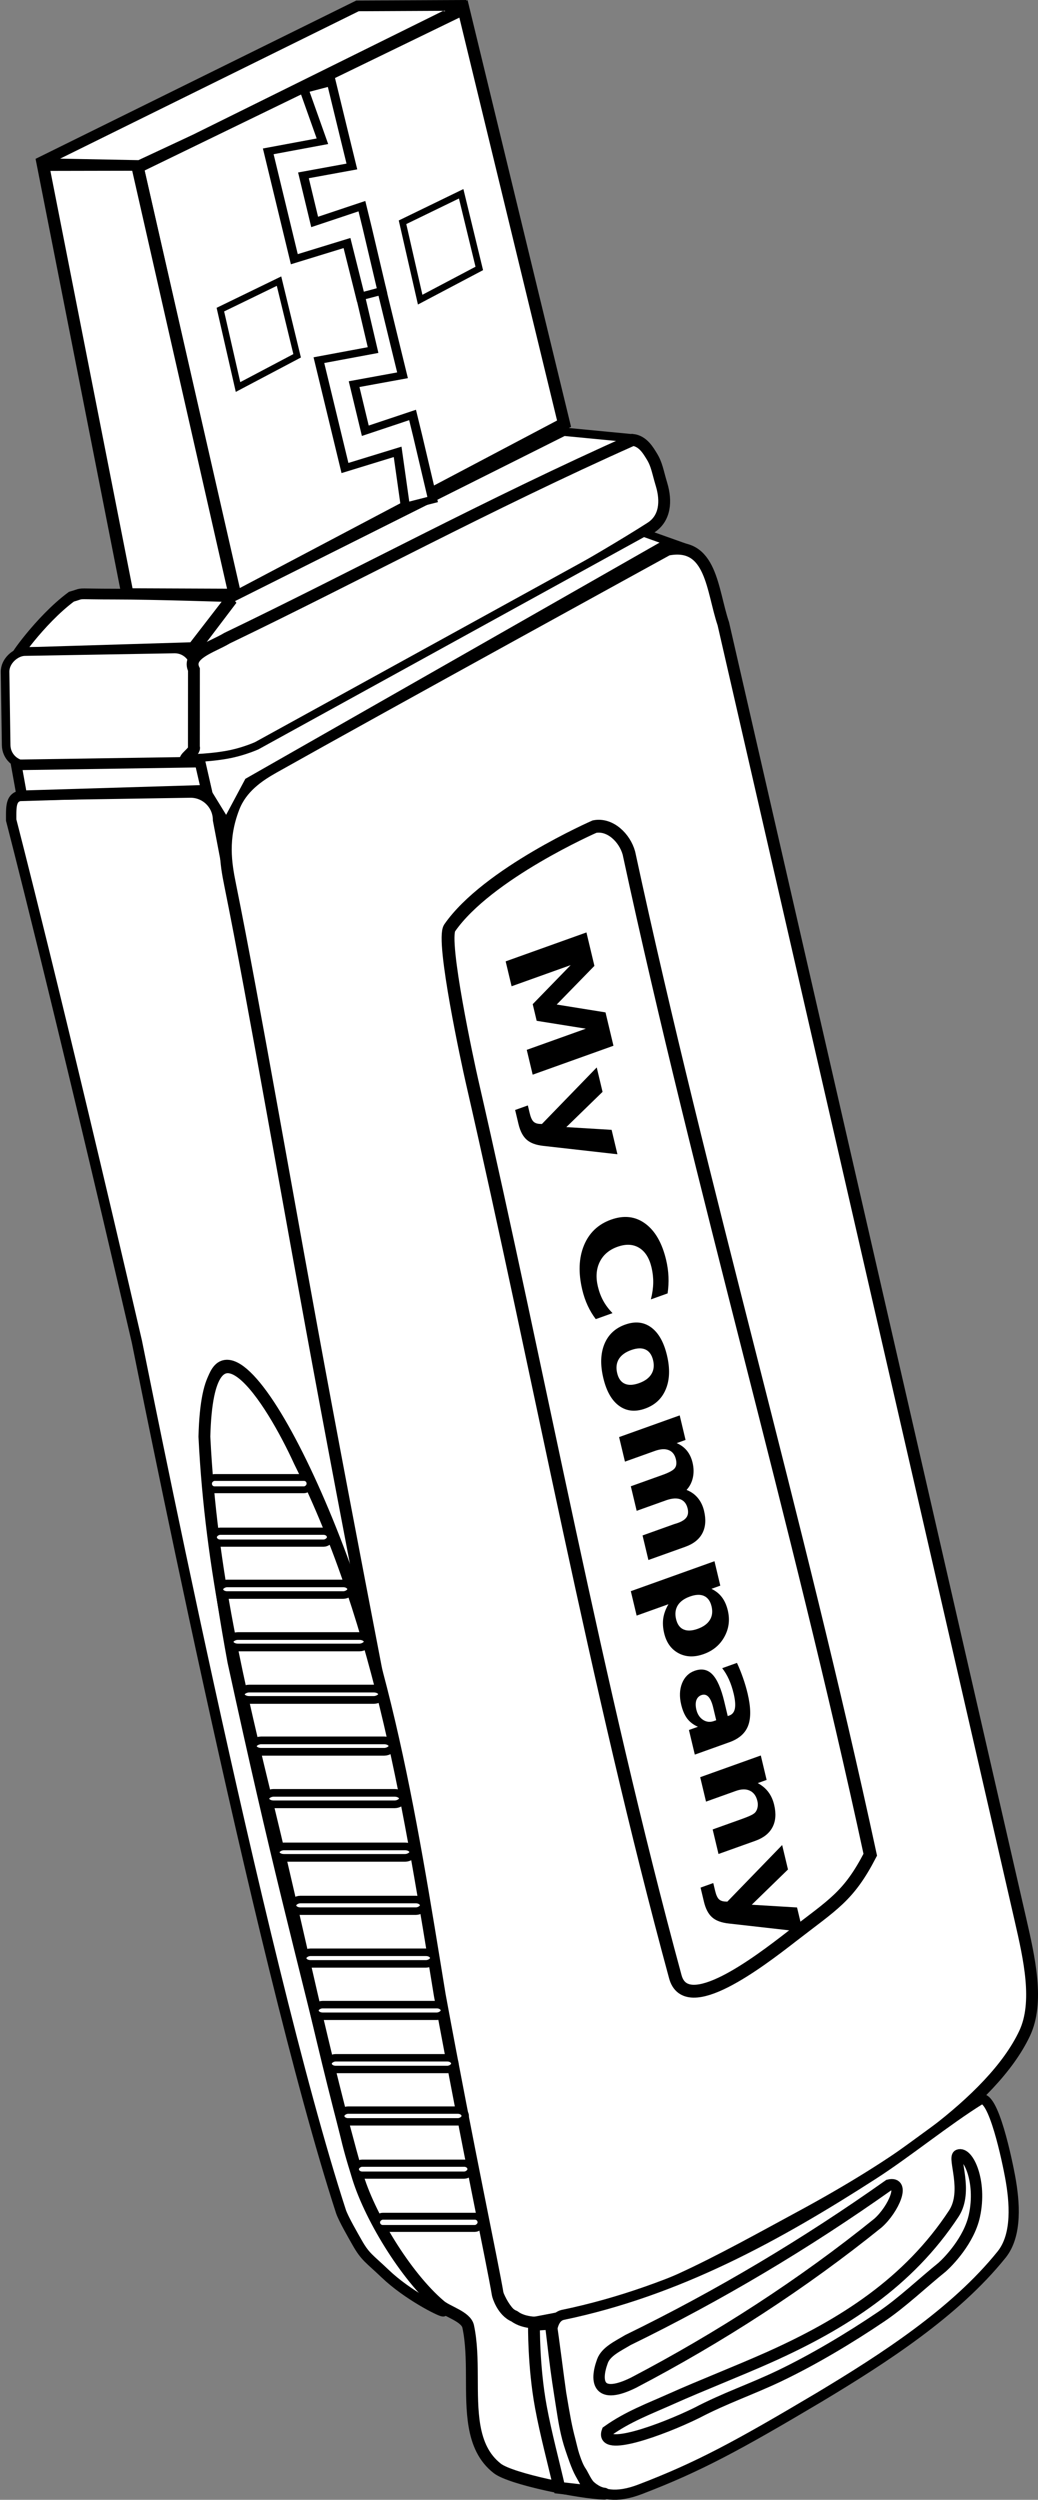 <?xml version="1.0" encoding="UTF-8" standalone="no"?>
<!-- Created with Inkscape (http://www.inkscape.org/) -->
<svg
   xmlns:dc="http://purl.org/dc/elements/1.1/"
   xmlns:cc="http://creativecommons.org/ns#"
   xmlns:rdf="http://www.w3.org/1999/02/22-rdf-syntax-ns#"
   xmlns:svg="http://www.w3.org/2000/svg"
   xmlns="http://www.w3.org/2000/svg"
   xmlns:sodipodi="http://sodipodi.sourceforge.net/DTD/sodipodi-0.dtd"
   xmlns:inkscape="http://www.inkscape.org/namespaces/inkscape"
   width="100.101"
   height="240.905"
   id="svg2"
   sodipodi:version="0.32"
   inkscape:version="0.45+devel"
   sodipodi:docbase="C:\"
   sodipodi:docname="flash4.svg"
   inkscape:output_extension="org.inkscape.output.svg.inkscape"
   version="1.0"
   inkscape:export-filename="/Users/johnolsen/Desktop/UnLoboEstepario_USB_Flash_Drive.png"
   inkscape:export-xdpi="72"
   inkscape:export-ydpi="72">
  <rect width="100%" height="100%" fill="#808080" stroke="none"/>
  <defs
     id="defs4" />
  <sodipodi:namedview
     id="base"
     pagecolor="#ffffff"
     bordercolor="#666666"
     borderopacity="1.0"
     inkscape:pageopacity="0.0"
     inkscape:pageshadow="2"
     inkscape:zoom="0.5"
     inkscape:cx="271.48733"
     inkscape:cy="301.23457"
     inkscape:document-units="px"
     inkscape:current-layer="layer1"
     inkscape:window-width="800"
     inkscape:window-height="649"
     inkscape:window-x="0"
     inkscape:window-y="0"
     showgrid="false"
     showguides="false"
     inkscape:guide-bbox="true"
     width="765px"
     height="600px" />
  <g
     inkscape:label="Capa 1"
     inkscape:groupmode="layer"
     id="layer1"
     transform="translate(-145.449,-117.347)">
    <g
       id="g2892"
       transform="translate(-354,-158)">
      <path
         sodipodi:nodetypes="ccscsccsssssscccc"
         id="path3114"
         d="M 520.477,354.378 L 529.063,399.33 C 529.063,399.975 530.749,410.318 533.079,421.709 C 536.052,436.236 539.757,452.469 538.934,452.469 C 537.455,433.165 525.381,405.387 520.97,406.951 C 518.457,407.842 518.939,419.432 521.883,435.477 C 526.294,455.704 527.749,460.645 532.68,480.797 C 533.368,483.741 534.214,486.349 535.338,488.591 C 538.404,494.705 542.397,498.086 542.186,498.093 C 541.919,498.102 538.737,496.51 536.588,494.455 C 535.079,493.012 534.679,492.869 533.884,491.457 C 533.546,490.858 532.552,489.152 532.324,488.449 C 524.378,464.003 512.822,405.382 512.648,404.633 C 504.873,371.095 500.527,354.378 500.527,354.378 C 500.527,352.909 500.446,351.979 501.915,351.979 L 517.825,351.726 C 519.294,351.726 520.477,352.909 520.477,354.378 z"
         style="fill:#ffffff;fill-opacity:1;stroke:#000000;stroke-opacity:1" />
      <path
         sodipodi:nodetypes="ccsssscsssssscc"
         id="path3116"
         d="M 569.204,335.462 L 597.855,460.33 C 598.713,464.082 599.676,468.303 598.257,471.308 C 595.122,477.948 585.148,484.385 576.731,488.936 C 572.882,491.017 568.949,493.215 565.176,494.948 C 559.712,497.457 555.451,498.353 551.279,499.13 C 547.093,499.911 546.653,492.977 546.249,491.78 C 546.249,491.78 545.559,487.938 544.499,482.198 C 543.971,479.337 543.342,476.006 542.679,472.44 C 539.766,456.773 535.059,433.136 530.897,410.85 C 527.174,390.914 523.963,372.085 521.639,360.599 C 521.223,358.546 520.833,356.159 521.99,353.169 C 522.733,351.249 524.353,350.143 525.821,349.316 C 536.097,343.538 563.822,328.322 563.822,328.322 C 568.08,327.478 568.103,332.202 569.204,335.462 z"
         style="fill:#ffffff;fill-opacity:1;stroke:#000000;stroke-width:1.142;stroke-opacity:1" />
      <path
         sodipodi:nodetypes="cscsscscs"
         id="path3118"
         d="M 596.866,485.153 C 597.299,487.514 597.575,490.711 596.04,492.619 C 591.545,498.205 584.701,502.618 578.446,506.373 C 570.587,511.04 566.808,513.091 561.178,515.241 C 556.593,516.992 555.09,514.066 554.261,510.185 C 553.522,506.724 551.293,499.083 553.684,498.439 C 564.84,496.13 574.437,490.826 583.68,484.885 C 586.872,482.834 590.757,479.677 593.972,477.686 C 595.241,476.989 596.613,483.776 596.866,485.153 z"
         style="fill:#ffffff;fill-opacity:1;stroke:#000000;stroke-width:0.982;stroke-opacity:1" />
      <path
         sodipodi:nodetypes="ccccssccsssssscccs"
         id="path3120"
         d="M 547.452,496.465 C 547.477,496.614 547.92,498.095 549.046,498.561 C 550.079,499.327 551.471,499.162 552.565,499.252 C 552.775,500.482 553.269,504.513 553.486,505.991 C 553.863,508.225 554.016,509.146 554.369,510.481 C 554.594,511.333 554.826,512.652 555.492,513.617 C 555.619,513.799 556.044,514.778 556.491,515.134 C 557.203,515.703 557.969,515.665 557.667,515.657 C 555.465,515.6 548.739,514.263 547.408,513.227 C 546.095,512.206 545.489,510.772 545.207,509.137 C 544.698,506.184 545.246,502.574 544.599,499.548 C 544.395,498.595 542.61,498.132 541.905,497.535 C 538.549,494.697 534.973,488.739 533.869,484.837 C 530.649,473.449 528.275,461.683 525.465,450.121 C 522.418,437.585 519.803,426.786 519.16,413.797 C 519.504,400.451 525.599,410.204 528.344,416.206 C 536.269,432.14 539.022,450.247 541.859,467.613 C 544.632,482.639 546.957,493.487 547.452,496.465 z"
         style="fill:#ffffff;fill-opacity:1;stroke:#000000;stroke-width:1.142;stroke-miterlimit:4;stroke-dasharray:none;stroke-opacity:1" />
      <path
         sodipodi:nodetypes="ccsccc"
         id="path3122"
         d="M 584.122,489.579 C 576.84,495.456 568.83,500.631 560.533,504.971 C 557.185,506.617 556.791,504.954 557.546,502.894 C 557.889,501.957 559.031,501.44 560,500.857 C 568.815,496.558 577.156,491.584 585.152,485.928 C 586.823,485.517 585.607,488.265 584.122,489.579 z"
         style="fill:#ffffff;fill-opacity:1;stroke:#000000;stroke-width:1.097;stroke-miterlimit:4;stroke-opacity:1" />
      <path
         sodipodi:nodetypes="cssccsssssc"
         id="path3124"
         d="M 590.309,493.828 C 588.404,495.366 586.448,497.24 584.451,498.589 C 581.376,500.666 577.907,502.736 574.637,504.302 C 571.915,505.606 569.414,506.425 566.63,507.881 C 563.283,509.526 557.264,511.702 558.019,509.643 C 560.001,508.227 562.035,507.485 564.226,506.504 C 567.05,505.24 570.702,503.816 573.6,502.521 C 580.769,499.316 587.07,495.301 591.43,488.67 C 592.847,486.516 591.323,483.254 591.875,483.034 C 592.793,482.666 594.144,485.549 593.416,488.883 C 592.9,491.251 590.926,493.282 590.309,493.828 z"
         style="fill:#ffffff;fill-opacity:1;stroke:#000000;stroke-width:1.097;stroke-miterlimit:4;stroke-opacity:1" />
      <path
         sodipodi:nodetypes="ccssccsccs"
         id="path3126"
         d="M 552.922,502.252 C 553.176,504.373 553.364,505.484 553.616,507.116 C 553.869,508.749 554.061,509.949 554.522,511.308 C 554.738,511.942 555.097,513.032 555.447,513.666 L 556.426,515.44 L 553.392,515.101 C 552.798,512.502 552.093,509.923 551.609,507.303 C 550.887,503.395 550.945,499.387 550.945,499.387 L 552.566,499.281 L 552.922,502.252 z"
         style="fill:#ffffff;fill-opacity:1;stroke:#000000;stroke-width:1.142;stroke-miterlimit:4;stroke-opacity:1" />
      <path
         sodipodi:nodetypes="ccccc"
         id="path3128"
         d="M 544.145,276.203 L 553.844,316.175 L 522.176,332.887 L 512.72,291.456 L 544.145,276.203 z"
         style="fill:#ffffff;fill-opacity:1;stroke:#000000;stroke-width:1.167;stroke-miterlimit:4;stroke-opacity:1" />
      <path
         sodipodi:nodetypes="ccccc"
         id="path3130"
         d="M 512.667,291.211 L 522.083,332.671 L 511.746,332.626 L 503.593,291.23 L 512.667,291.211 z"
         style="fill:#ffffff;fill-opacity:1;stroke:#000000;stroke-width:1.177;stroke-miterlimit:4;stroke-opacity:1" />
      <path
         sodipodi:nodetypes="cccccc"
         id="path3132"
         d="M 544.42,275.862 L 518.258,288.8 L 512.906,291.299 L 503.122,291.11 L 533.922,275.915 L 544.42,275.862 z"
         style="fill:#ffffff;fill-opacity:1;stroke:#000000;stroke-width:1.031;stroke-miterlimit:4;stroke-opacity:1" />
      <path
         sodipodi:nodetypes="ccscsccc"
         id="path3134"
         d="M 560.1,357.565 C 567.144,390.215 576.33,421.437 583.374,454.087 C 581.274,458.137 579.803,458.856 575.814,461.952 C 572.56,464.478 565.635,469.749 564.574,465.844 C 556.886,437.55 551.559,408.273 544.959,379.51 C 544.616,378.019 541.996,365.943 542.815,364.765 C 546.454,359.526 556.782,355.007 556.782,355.007 C 558.284,354.716 559.696,356.088 560.1,357.565 z"
         style="fill:#ffffff;fill-opacity:1;stroke:#000000;stroke-width:1.239;stroke-miterlimit:4;stroke-opacity:1" />
      <path
         sodipodi:nodetypes="ccccssc"
         id="path3136"
         d="M 521.853,332.852 L 518.065,337.756 L 501.284,338.261 C 500.499,339.245 503.236,335.145 506.335,332.852 C 507.432,332.543 506.826,332.562 508.45,332.585 C 508.917,332.592 509.57,332.6 510.502,332.6 C 514.381,332.6 521.853,332.852 521.853,332.852 z"
         style="fill:#ffffff;fill-opacity:1;stroke:#000000;stroke-width:1.036;stroke-miterlimit:4;stroke-opacity:1" />
      <rect
         transform="matrix(1.4968359e-2,1,-1,1.7261724e-2,0,0)"
         ry="1.928"
         y="-513.01"
         x="346.712"
         height="18.291"
         width="10.92"
         id="rect3138"
         style="fill:#ffffff;fill-opacity:1;stroke:#000000;stroke-width:0.828;stroke-miterlimit:4;stroke-dasharray:none;stroke-opacity:1" />
      <path
         sodipodi:nodetypes="cccccccc"
         id="path3140"
         d="M 560.044,317.996 L 522.268,336.399 C 522.041,336.488 518.45,338.178 518.293,337.991 L 521.735,333.45 C 521.579,333.263 521.635,333.042 521.862,332.952 L 553.824,316.953 L 560.17,317.562 C 560.327,317.748 560.27,317.907 560.044,317.996 z"
         style="fill:#ffffff;fill-opacity:1;stroke:#000000;stroke-width:0.805;stroke-miterlimit:4;stroke-opacity:1" />
      <path
         sodipodi:nodetypes="cssscscccc"
         id="path3142"
         d="M 560.473,317.74 C 561.463,317.855 561.987,318.813 562.281,319.281 C 562.799,320.107 562.853,320.739 563.246,322.041 C 563.725,323.633 563.613,325.305 562.201,326.209 C 552.497,332.426 524.209,347.498 524.209,347.498 C 523.121,348.019 518.946,348.995 517.48,348.657 C 516.906,348.524 518.351,347.763 518.147,347.337 L 518.152,339.88 C 517.426,338.366 519.908,337.715 521.343,336.848 C 533.806,330.86 546.613,323.911 560.473,317.74 z"
         style="fill:#ffffff;fill-opacity:1;stroke:#000000;stroke-width:1.142;stroke-miterlimit:4;stroke-opacity:1" />
      <path
         sodipodi:nodetypes="ccccccsccc"
         id="path3144"
         d="M 565.941,328.26 L 563.545,327.801 L 523.397,350.68 L 521.279,354.645 L 519.568,351.859 L 518.779,348.374 C 518.779,348.374 520.378,348.294 521.734,348.005 C 523.089,347.716 524.202,347.216 524.202,347.216 L 561.523,326.688 L 565.941,328.26 z"
         style="fill:#ffffff;fill-opacity:1;stroke:#000000;stroke-width:0.768;stroke-miterlimit:4;stroke-opacity:1" />
      <path
         sodipodi:nodetypes="ccccc"
         id="path3146"
         d="M 518.731,348.79 L 519.356,351.502 L 501.555,352.037 L 501.019,349.058 L 518.731,348.79 z"
         style="fill:#ffffff;fill-opacity:1;stroke:#000000;stroke-width:1.02;stroke-miterlimit:4;stroke-opacity:1" />
      <path
         transform="matrix(0.257,1.077,-0.855,0.306,0,0)"
         style="font-size:10.714px;font-style:normal;font-variant:normal;font-weight:normal;font-stretch:normal;text-align:start;line-height:100%;writing-mode:lr-tb;text-anchor:start;fill:#000000;fill-opacity:1;stroke:none;stroke-width:1px;stroke-linecap:butt;stroke-linejoin:miter;stroke-opacity:1;font-family:Century Gothic"
         d="M 482.64,-505.222 L 485.631,-505.222 L 487.706,-500.346 L 489.794,-505.222 L 492.779,-505.222 L 492.779,-496.11 L 490.557,-496.11 L 490.557,-502.775 L 488.457,-497.861 L 486.968,-497.861 L 484.868,-502.775 L 484.868,-496.11 L 482.64,-496.11 L 482.64,-505.222 M 494.073,-502.946 L 496.258,-502.946 L 498.095,-498.307 L 499.657,-502.946 L 501.842,-502.946 L 498.968,-495.463 C 498.679,-494.702 498.341,-494.171 497.954,-493.87 C 497.572,-493.565 497.065,-493.412 496.435,-493.412 L 495.171,-493.412 L 495.171,-494.846 L 495.855,-494.846 C 496.225,-494.846 496.494,-494.905 496.66,-495.023 C 496.831,-495.141 496.964,-495.353 497.057,-495.658 L 497.118,-495.847 L 494.073,-502.946 M 514.794,-496.61 C 514.363,-496.386 513.913,-496.218 513.445,-496.104 C 512.977,-495.99 512.489,-495.933 511.98,-495.933 C 510.463,-495.933 509.26,-496.356 508.373,-497.202 C 507.486,-498.053 507.043,-499.204 507.043,-500.657 C 507.043,-502.114 507.486,-503.265 508.373,-504.112 C 509.26,-504.962 510.463,-505.387 511.98,-505.387 C 512.489,-505.387 512.977,-505.33 513.445,-505.216 C 513.913,-505.102 514.363,-504.933 514.794,-504.71 L 514.794,-502.824 C 514.359,-503.121 513.93,-503.338 513.506,-503.477 C 513.083,-503.615 512.638,-503.684 512.17,-503.684 C 511.331,-503.684 510.672,-503.416 510.192,-502.879 C 509.712,-502.341 509.472,-501.601 509.472,-500.657 C 509.472,-499.717 509.712,-498.978 510.192,-498.441 C 510.672,-497.904 511.331,-497.636 512.17,-497.636 C 512.638,-497.636 513.083,-497.705 513.506,-497.843 C 513.93,-497.981 514.359,-498.199 514.794,-498.496 L 514.794,-496.61 M 519.879,-501.548 C 519.394,-501.548 519.024,-501.373 518.768,-501.023 C 518.515,-500.677 518.389,-500.177 518.389,-499.522 C 518.389,-498.866 518.515,-498.364 518.768,-498.014 C 519.024,-497.668 519.394,-497.495 519.879,-497.495 C 520.355,-497.495 520.719,-497.668 520.971,-498.014 C 521.223,-498.364 521.349,-498.866 521.349,-499.522 C 521.349,-500.177 521.223,-500.677 520.971,-501.023 C 520.719,-501.373 520.355,-501.548 519.879,-501.548 M 519.879,-503.111 C 521.054,-503.111 521.972,-502.793 522.631,-502.158 C 523.294,-501.524 523.626,-500.645 523.626,-499.522 C 523.626,-498.399 523.294,-497.52 522.631,-496.885 C 521.972,-496.25 521.054,-495.933 519.879,-495.933 C 518.698,-495.933 517.775,-496.25 517.107,-496.885 C 516.444,-497.52 516.113,-498.399 516.113,-499.522 C 516.113,-500.645 516.444,-501.524 517.107,-502.158 C 517.775,-502.793 518.698,-503.111 519.879,-503.111 M 531.555,-501.81 C 531.831,-502.234 532.159,-502.555 532.537,-502.775 C 532.92,-502.999 533.339,-503.111 533.795,-503.111 C 534.58,-503.111 535.178,-502.868 535.589,-502.384 C 536,-501.9 536.206,-501.196 536.206,-500.272 L 536.206,-496.11 L 534.008,-496.11 L 534.008,-499.674 C 534.012,-499.727 534.014,-499.782 534.014,-499.839 C 534.018,-499.896 534.021,-499.977 534.021,-500.083 C 534.021,-500.567 533.949,-500.917 533.807,-501.133 C 533.664,-501.353 533.435,-501.463 533.117,-501.463 C 532.702,-501.463 532.381,-501.292 532.153,-500.95 C 531.929,-500.608 531.813,-500.114 531.805,-499.467 L 531.805,-496.11 L 529.608,-496.11 L 529.608,-499.674 C 529.608,-500.431 529.543,-500.917 529.412,-501.133 C 529.282,-501.353 529.05,-501.463 528.716,-501.463 C 528.297,-501.463 527.974,-501.29 527.746,-500.944 C 527.518,-500.602 527.404,-500.112 527.404,-499.473 L 527.404,-496.11 L 525.207,-496.11 L 525.207,-502.946 L 527.404,-502.946 L 527.404,-501.945 C 527.673,-502.331 527.98,-502.622 528.326,-502.818 C 528.676,-503.013 529.06,-503.111 529.479,-503.111 C 529.951,-503.111 530.369,-502.997 530.731,-502.769 C 531.093,-502.541 531.367,-502.221 531.555,-501.81 M 540.442,-497.098 L 540.442,-493.51 L 538.256,-493.51 L 538.256,-502.946 L 540.442,-502.946 L 540.442,-501.945 C 540.743,-502.344 541.076,-502.636 541.442,-502.824 C 541.809,-503.015 542.23,-503.111 542.706,-503.111 C 543.548,-503.111 544.24,-502.775 544.781,-502.103 C 545.322,-501.436 545.593,-500.575 545.593,-499.522 C 545.593,-498.468 545.322,-497.605 544.781,-496.934 C 544.24,-496.266 543.548,-495.933 542.706,-495.933 C 542.23,-495.933 541.809,-496.026 541.442,-496.213 C 541.076,-496.405 540.743,-496.7 540.442,-497.098 M 541.894,-501.524 C 541.426,-501.524 541.066,-501.351 540.814,-501.005 C 540.566,-500.663 540.441,-500.169 540.442,-499.522 C 540.441,-498.875 540.566,-498.378 540.814,-498.032 C 541.066,-497.691 541.426,-497.52 541.894,-497.52 C 542.362,-497.52 542.718,-497.691 542.962,-498.032 C 543.21,-498.374 543.335,-498.871 543.335,-499.522 C 543.335,-500.173 543.21,-500.669 542.962,-501.011 C 542.718,-501.353 542.362,-501.524 541.894,-501.524 M 550.28,-499.186 C 549.825,-499.186 549.481,-499.109 549.249,-498.954 C 549.021,-498.799 548.907,-498.571 548.907,-498.27 C 548.907,-497.994 548.999,-497.776 549.182,-497.617 C 549.369,-497.463 549.627,-497.385 549.957,-497.385 C 550.368,-497.385 550.714,-497.532 550.995,-497.825 C 551.275,-498.122 551.416,-498.492 551.416,-498.936 L 551.416,-499.186 L 550.28,-499.186 M 553.619,-500.01 L 553.619,-496.11 L 551.416,-496.11 L 551.416,-497.123 C 551.123,-496.708 550.793,-496.405 550.427,-496.213 C 550.061,-496.026 549.615,-495.933 549.09,-495.933 C 548.382,-495.933 547.806,-496.138 547.363,-496.549 C 546.924,-496.964 546.704,-497.501 546.704,-498.161 C 546.704,-498.962 546.978,-499.55 547.528,-499.924 C 548.081,-500.299 548.948,-500.486 550.128,-500.486 L 551.416,-500.486 L 551.416,-500.657 C 551.416,-501.003 551.279,-501.255 551.007,-501.414 C 550.734,-501.576 550.309,-501.658 549.731,-501.658 C 549.263,-501.658 548.828,-501.611 548.425,-501.517 C 548.022,-501.424 547.648,-501.284 547.302,-501.096 L 547.302,-502.763 C 547.77,-502.877 548.24,-502.962 548.712,-503.019 C 549.184,-503.08 549.656,-503.111 550.128,-503.111 C 551.361,-503.111 552.25,-502.866 552.795,-502.378 C 553.344,-501.894 553.619,-501.104 553.619,-500.01 M 562.512,-500.272 L 562.512,-496.11 L 560.315,-496.11 L 560.315,-496.787 L 560.315,-499.296 C 560.315,-499.886 560.301,-500.293 560.272,-500.517 C 560.248,-500.74 560.203,-500.905 560.138,-501.011 C 560.052,-501.153 559.936,-501.263 559.79,-501.34 C 559.643,-501.422 559.477,-501.463 559.289,-501.463 C 558.834,-501.463 558.476,-501.286 558.215,-500.932 C 557.955,-500.582 557.825,-500.095 557.825,-499.473 L 557.825,-496.11 L 555.639,-496.11 L 555.639,-502.946 L 557.825,-502.946 L 557.825,-501.945 C 558.154,-502.344 558.504,-502.636 558.874,-502.824 C 559.245,-503.015 559.654,-503.111 560.101,-503.111 C 560.891,-503.111 561.489,-502.868 561.896,-502.384 C 562.307,-501.9 562.512,-501.196 562.512,-500.272 M 563.653,-502.946 L 565.839,-502.946 L 567.676,-498.307 L 569.238,-502.946 L 571.423,-502.946 L 568.549,-495.463 C 568.26,-494.702 567.922,-494.171 567.535,-493.87 C 567.153,-493.565 566.646,-493.412 566.016,-493.412 L 564.752,-493.412 L 564.752,-494.846 L 565.436,-494.846 C 565.806,-494.846 566.075,-494.905 566.241,-495.023 C 566.412,-495.141 566.545,-495.353 566.638,-495.658 L 566.699,-495.847 L 563.653,-502.946"
         id="text3148" />
      <rect
         transform="matrix(0,1,-1,0,0,0)"
         ry="0.744"
         y="-533.306"
         x="427.942"
         height="12.701"
         width="1.116"
         id="rect3152"
         style="fill:#ffffff;fill-opacity:1;stroke:#000000;stroke-width:0.727;stroke-miterlimit:4;stroke-dasharray:none;stroke-opacity:1" />
      <rect
         transform="matrix(0,1,-1,0,0,0)"
         ry="0.779"
         y="-534.902"
         x="433.01"
         height="13.307"
         width="1.103"
         id="rect3154"
         style="fill:#ffffff;fill-opacity:1;stroke:#000000;stroke-width:0.74;stroke-miterlimit:4;stroke-dasharray:none;stroke-opacity:1" />
      <rect
         transform="matrix(0,1,-1,0,0,0)"
         ry="0.662"
         y="-531.322"
         x="422.91"
         height="11.305"
         width="1.147"
         id="rect3156"
         style="fill:#ffffff;fill-opacity:1;stroke:#000000;stroke-width:0.695;stroke-miterlimit:4;stroke-dasharray:none;stroke-opacity:1" />
      <rect
         transform="matrix(0,1,-1,0,0,0)"
         ry="0.798"
         y="-536.297"
         x="438.074"
         height="13.626"
         width="1.096"
         id="rect3158"
         style="fill:#ffffff;fill-opacity:1;stroke:#000000;stroke-width:0.746;stroke-miterlimit:4;stroke-dasharray:none;stroke-opacity:1" />
      <rect
         transform="matrix(0,1,-1,0,0,0)"
         ry="0.788"
         y="-537.298"
         x="443.067"
         height="13.467"
         width="1.1"
         id="rect3160"
         style="fill:#ffffff;fill-opacity:1;stroke:#000000;stroke-width:0.743;stroke-miterlimit:4;stroke-dasharray:none;stroke-opacity:1" />
      <rect
         transform="matrix(0,1,-1,0,0,0)"
         ry="0.776"
         y="-538.3"
         x="448.124"
         height="13.261"
         width="1.104"
         id="rect3162"
         style="fill:#ffffff;fill-opacity:1;stroke:#000000;stroke-width:0.739;stroke-miterlimit:4;stroke-dasharray:none;stroke-opacity:1" />
      <rect
         transform="matrix(0,1,-1,0,0,0)"
         ry="0.776"
         y="-539.3"
         x="453.285"
         height="13.261"
         width="1.104"
         id="rect3164"
         style="fill:#ffffff;fill-opacity:1;stroke:#000000;stroke-width:0.739;stroke-miterlimit:4;stroke-dasharray:none;stroke-opacity:1" />
      <rect
         transform="matrix(0,1,-1,0,0,0)"
         ry="0.741"
         y="-540.307"
         x="458.405"
         height="12.652"
         width="1.117"
         id="rect3166"
         style="fill:#ffffff;fill-opacity:1;stroke:#000000;stroke-width:0.726;stroke-miterlimit:4;stroke-dasharray:none;stroke-opacity:1" />
      <rect
         transform="matrix(0,1,-1,0,0,0)"
         ry="0.741"
         y="-541.285"
         x="463.487"
         height="12.652"
         width="1.117"
         id="rect3168"
         style="fill:#ffffff;fill-opacity:1;stroke:#000000;stroke-width:0.726;stroke-miterlimit:4;stroke-dasharray:none;stroke-opacity:1" />
      <rect
         transform="matrix(0,1,-1,0,0,0)"
         ry="0.731"
         y="-542.309"
         x="468.532"
         height="12.49"
         width="1.12"
         id="rect3170"
         style="fill:#ffffff;fill-opacity:1;stroke:#000000;stroke-width:0.722;stroke-miterlimit:4;stroke-dasharray:none;stroke-opacity:1" />
      <rect
         transform="matrix(0,1,-1,0,0,0)"
         ry="0.716"
         y="-543.312"
         x="473.654"
         height="12.225"
         width="1.126"
         id="rect3172"
         style="fill:#ffffff;fill-opacity:1;stroke:#000000;stroke-width:0.716;stroke-miterlimit:4;stroke-dasharray:none;stroke-opacity:1" />
      <rect
         transform="matrix(0,1,-1,0,0,0)"
         ry="0.703"
         y="-544.314"
         x="478.696"
         height="12.009"
         width="1.131"
         id="rect3174"
         style="fill:#ffffff;fill-opacity:1;stroke:#000000;stroke-width:0.711;stroke-miterlimit:4;stroke-dasharray:none;stroke-opacity:1" />
      <rect
         transform="matrix(0,1,-1,0,0,0)"
         ry="0.653"
         y="-544.872"
         x="483.811"
         height="11.154"
         width="1.151"
         id="rect3176"
         style="fill:#ffffff;fill-opacity:1;stroke:#000000;stroke-width:0.692;stroke-miterlimit:4;stroke-dasharray:none;stroke-opacity:1" />
      <rect
         transform="matrix(0,1,-1,0,0,0)"
         ry="0.59"
         y="-545.837"
         x="488.923"
         height="10.071"
         width="1.178"
         id="rect3179"
         style="fill:#ffffff;fill-opacity:1;stroke:#000000;stroke-width:0.665;stroke-miterlimit:4;stroke-dasharray:none;stroke-opacity:1" />
      <rect
         transform="matrix(0,1,-1,0,0,0)"
         ry="0.573"
         y="-529.341"
         x="417.732"
         height="9.78"
         width="1.185"
         id="rect3181"
         style="fill:#ffffff;fill-opacity:1;stroke:#000000;stroke-width:0.657;stroke-miterlimit:4;stroke-dasharray:none;stroke-opacity:1" />
      <path
         sodipodi:nodetypes="ccccc"
         id="path3183"
         d="M 543.923,294.021 L 545.669,301.216 L 539.969,304.224 L 538.267,296.767 L 543.923,294.021 z"
         style="fill:#ffffff;fill-opacity:1;stroke:#000000;stroke-width:0.63;stroke-miterlimit:4;stroke-dasharray:none;stroke-opacity:1" />
      <path
         sodipodi:nodetypes="ccccc"
         id="path3185"
         d="M 526.357,302.44 L 528.103,309.635 L 522.403,312.644 L 520.701,305.186 L 526.357,302.44 z"
         style="fill:#ffffff;fill-opacity:1;stroke:#000000;stroke-width:0.63;stroke-miterlimit:4;stroke-dasharray:none;stroke-opacity:1" />
      <g
         transform="matrix(0,1.001,-1.218,0,700.791,178.66)"
         id="g3187">
        <path
           style="fill:#ffffff;fill-opacity:1;stroke:#000000;stroke-width:0.724;stroke-miterlimit:4;stroke-opacity:1"
           d="M 105.185,141.24 L 110.19,139.777 L 111.161,144.066 L 121.545,142.002 L 119.988,137.832 L 125.186,136.763 L 124.582,135.059 L 118.494,136.238 L 116.438,136.651 L 117.959,140.392 L 113.471,141.279 L 112.619,137.445 L 109.525,138.067 L 104.495,139.072 L 105.185,141.24 z"
           id="path3189"
           sodipodi:nodetypes="ccccccccccccccc" />
        <path
           style="fill:#ffffff;fill-opacity:1;stroke:#000000;stroke-width:0.724;stroke-miterlimit:4;stroke-opacity:1"
           d="M 125.137,136.76 L 130.292,135.767 L 131.264,140.056 L 141.648,137.992 L 140.091,133.822 L 145.354,133.211 L 144.684,131.049 L 138.596,132.228 L 136.54,132.64 L 138.061,136.382 L 133.573,137.269 L 132.721,133.435 L 129.627,134.057 L 124.597,135.062 L 125.137,136.76 z"
           id="path3191"
           sodipodi:nodetypes="ccccccccccccccc" />
      </g>
    </g>
  </g>
</svg>
